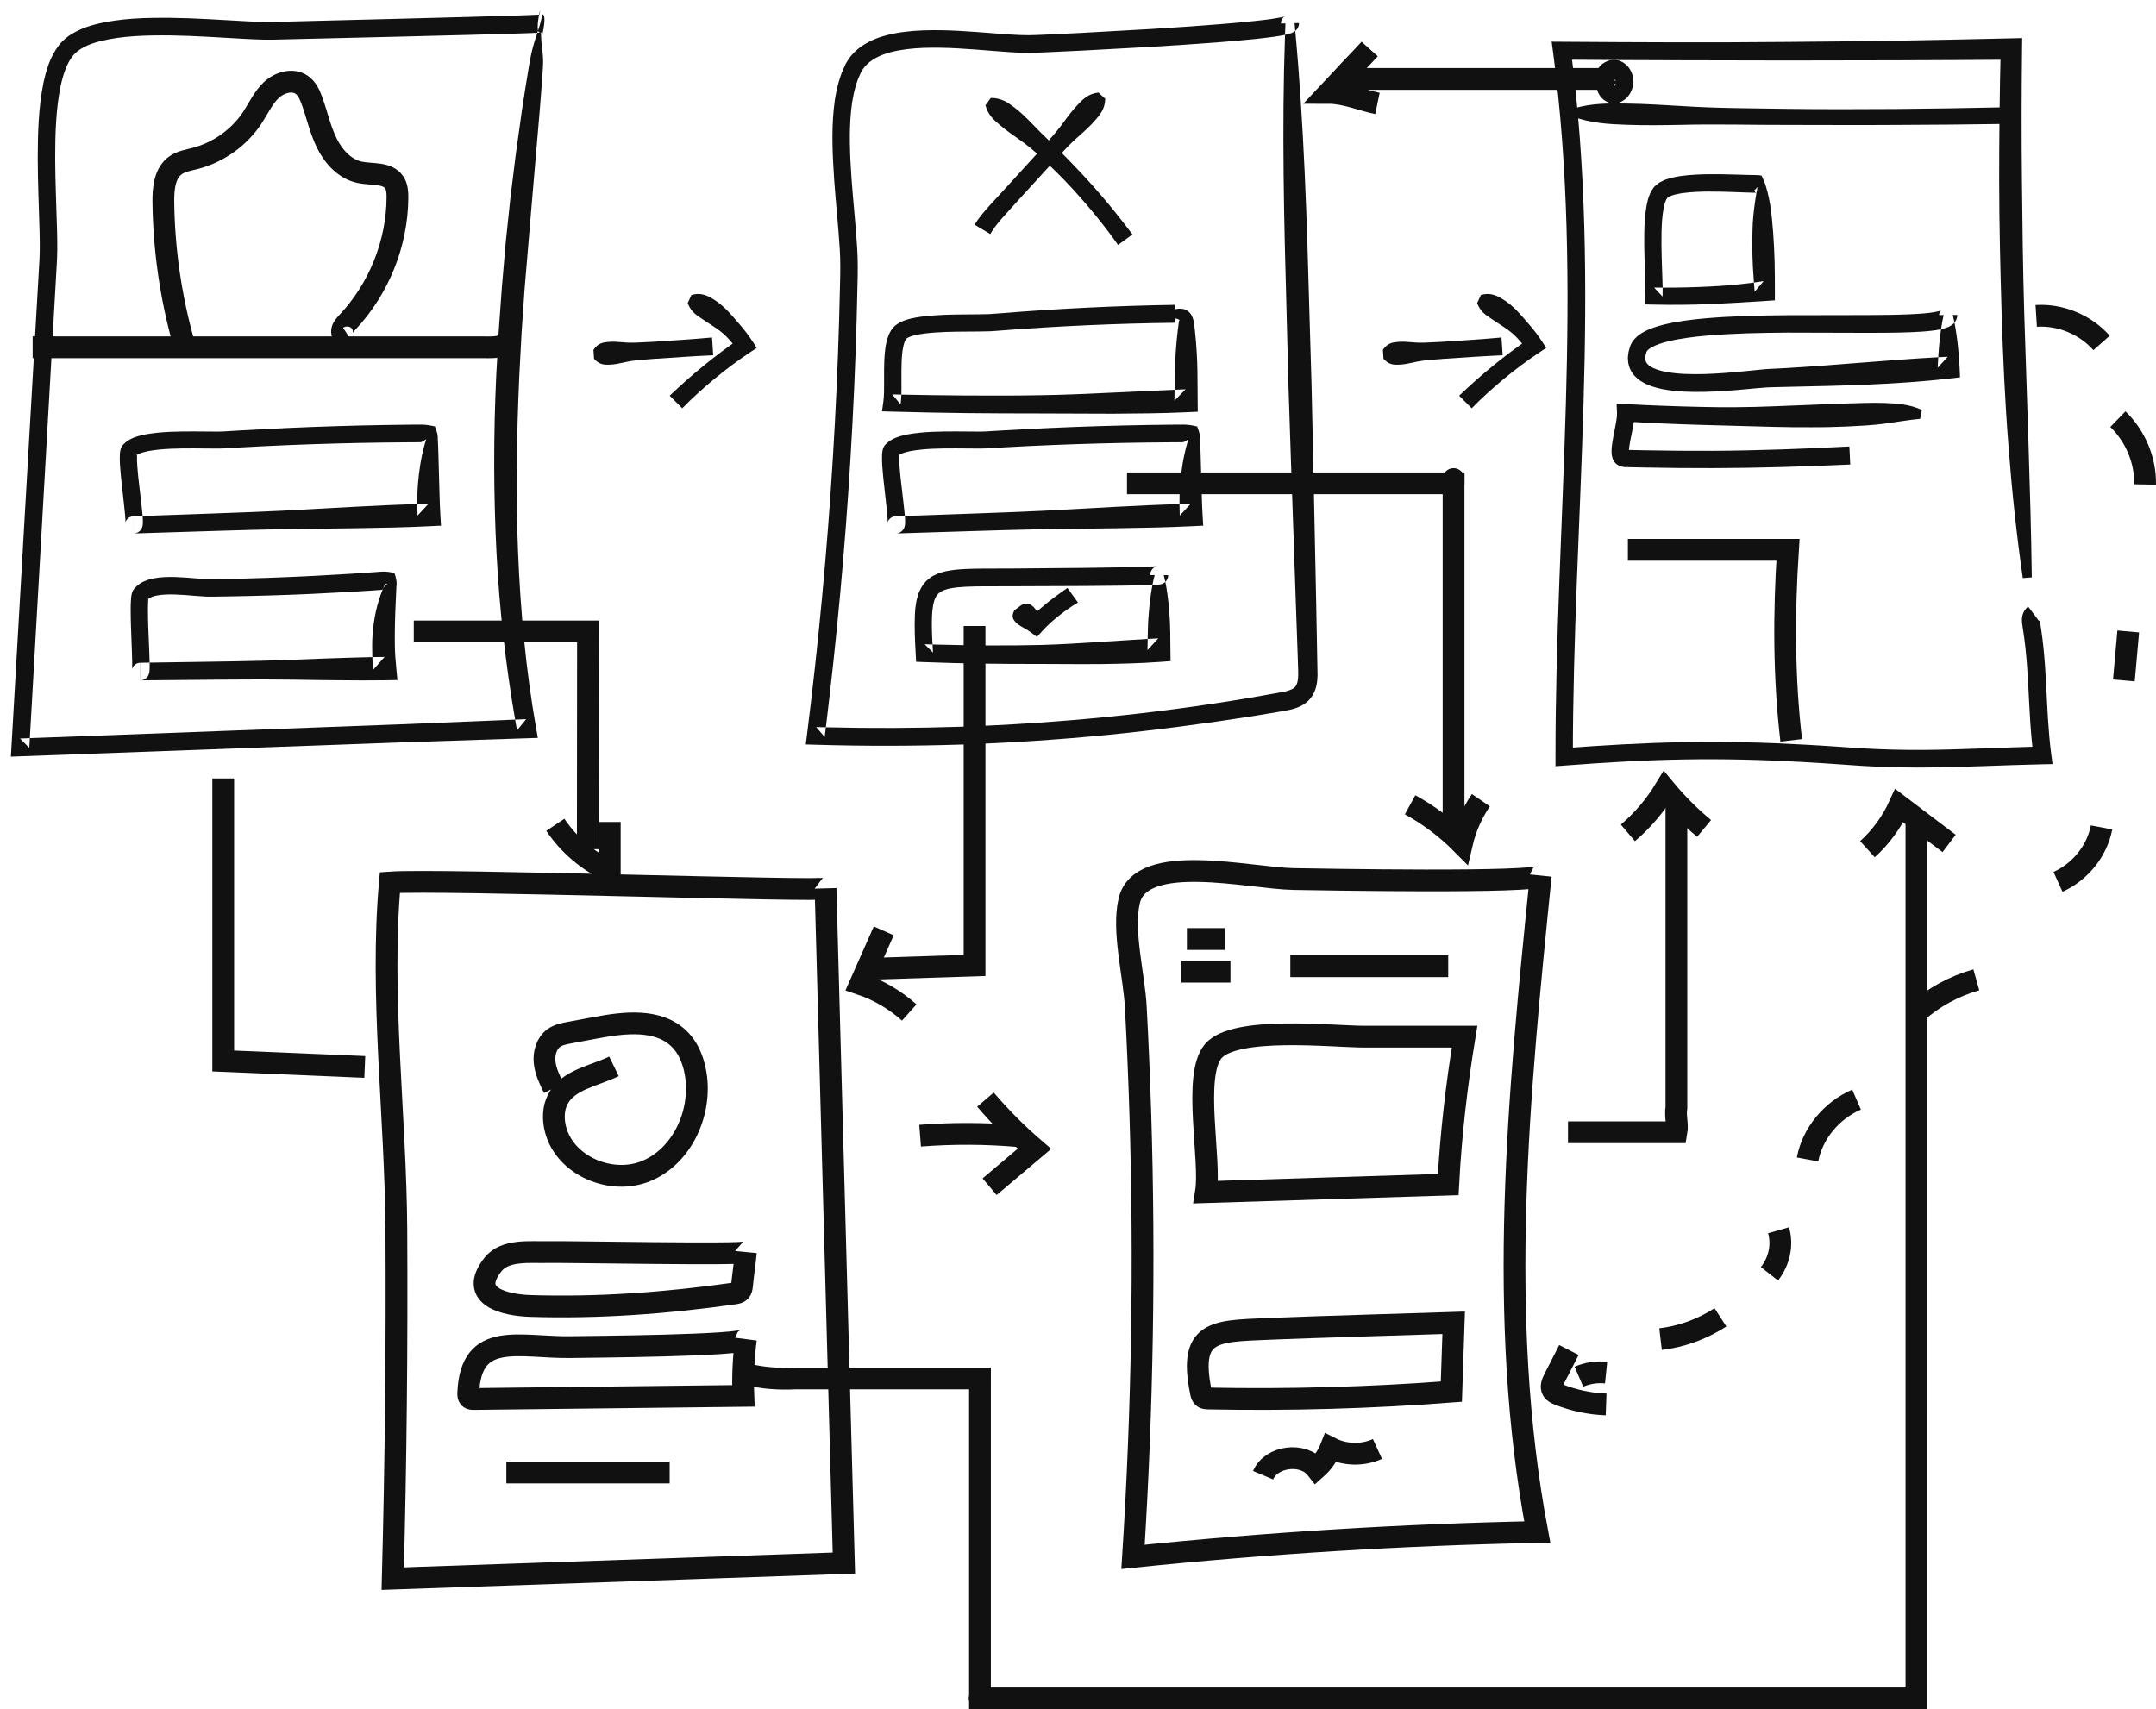 <?xml version="1.0" encoding="utf-8"?>
<svg width="396px" height="314px" viewBox="0 0 396 314" version="1.1" xmlns:xlink="http://www.w3.org/1999/xlink" xmlns="http://www.w3.org/2000/svg">
  <desc>Created with Lunacy</desc>
  <g id="Group-121" transform="translate(2 2)">
    <path d="M97.364 3.985C97.364 3.971 97.364 3.957 97.363 3.943L97.293 3.965C97.05 4.045 96.906 3.897 96.829 3.617C97.072 2.87 97.286 2.17 97.441 1.476L97.629 0.636C98.676 0.701 97.126 6.598 97.582 3.963L97.468 3.976L97.364 3.985ZM96.696 4.026C96.741 3.888 96.785 3.752 96.829 3.617C96.646 2.95 96.851 1.532 97.02 0.683L97.05 0.681C97.058 0.68 97.08 0.679 97.095 0.678L97.098 0.677L97.097 0.678L97.105 0.677C97.112 0.676 97.114 0.676 97.107 0.676L97.105 0.677C97.103 0.677 97.1 0.677 97.098 0.677C97.294 -0.373 97.171 -0.067 97.02 0.683L96.869 0.694L96.465 0.715L95.629 0.751L93.938 0.814L90.546 0.922L83.749 1.119L70.151 1.478L56.548 1.821L49.746 1.992L48.053 2.033C47.519 2.044 46.972 2.038 46.42 2.029C45.318 2.007 44.195 1.953 43.073 1.898C38.57 1.659 34.012 1.337 29.418 1.278C24.825 1.25 20.176 1.304 15.463 2.491C14.288 2.799 13.106 3.199 11.954 3.802C10.816 4.385 9.652 5.231 8.801 6.338C7.139 8.521 6.496 10.919 5.977 13.23C5.05 17.886 4.947 22.487 4.93 27.05C4.94 31.611 5.157 36.148 5.27 40.63C5.295 41.748 5.311 42.863 5.302 43.963C5.294 44.51 5.281 45.054 5.253 45.588L5.158 47.273L4.769 54.037L3.214 81.094L0.104 135.208L0 137L1.802 136.934L48.282 135.233L71.523 134.382L94.767 133.62L96.787 133.554L96.438 131.558C94.578 120.961 93.588 110.221 93.157 99.465C92.7 88.704 92.901 77.92 93.377 67.144L93.804 59.059L94.36 50.98L95.721 34.822L97.106 18.642C97.312 15.94 97.553 13.241 97.714 10.534C97.787 9.383 97.767 8.35 97.607 7.176C97.479 6.241 97.384 5.134 97.364 3.985L97.312 3.99L97.069 4.007L96.696 4.026ZM92.615 130.195C90.864 120.087 89.741 109.879 89.198 99.648C88.643 88.749 88.637 77.831 89.147 66.951L89.603 58.798L90.19 50.658L90.887 42.532L91.74 34.425L92.735 26.339L93.863 18.274C94.286 15.591 94.673 12.907 95.142 10.229C95.39 8.689 95.731 7.032 96.214 5.515C96.378 4.99 96.541 4.497 96.696 4.026L96.625 4.029L95.761 4.066L94.052 4.127L90.645 4.232L83.84 4.419L70.233 4.761L56.629 5.086L49.829 5.248L48.121 5.287C47.521 5.3 46.934 5.292 46.352 5.282C45.186 5.258 44.044 5.199 42.902 5.141C38.347 4.894 33.852 4.572 29.373 4.508C24.921 4.464 20.398 4.556 16.294 5.597C14.26 6.117 12.372 6.971 11.335 8.312C10.215 9.739 9.565 11.812 9.118 13.883C8.266 18.101 8.136 22.587 8.134 27.042C8.146 31.515 8.364 36.005 8.482 40.555C8.508 41.694 8.528 42.838 8.518 43.997C8.508 44.578 8.497 45.163 8.466 45.757L8.371 47.455L7.987 54.219L6.452 81.277L3.482 133.599L1.68 133.667L3.381 135.393L3.482 133.599L48.16 131.933L71.399 131.065L92.615 130.195ZM92.615 130.195C92.729 130.854 92.846 131.514 92.966 132.173L94.635 130.112L92.615 130.195Z" id="Fill-1" fill="#111111" fill-rule="evenodd" stroke="none" />
    <path d="M48.674 1.006L48.454 0.269C47.726 0.098 46.907 -0.04 46.147 0.01L44.128 0.153L40.354 0.408L32.797 0.834C27.758 1.083 22.715 1.259 17.67 1.349L15.778 1.38C15.676 1.381 15.574 1.383 15.472 1.384C14.941 1.392 14.409 1.4 13.963 1.385C12.788 1.331 11.515 1.199 10.23 1.108C8.94 1.017 7.621 0.949 6.244 1.015C5.558 1.044 4.849 1.124 4.118 1.269C3.754 1.338 3.371 1.464 2.998 1.573C2.609 1.754 2.231 1.855 1.839 2.133C1.648 2.263 1.454 2.375 1.271 2.527C1.091 2.698 0.914 2.873 0.743 3.054L0.616 3.191C0.581 3.231 0.494 3.36 0.445 3.447C0.386 3.55 0.376 3.583 0.343 3.657C0.24 3.904 0.214 4.037 0.181 4.176C0.125 4.436 0.105 4.631 0.083 4.827C0.009 5.583 0.006 6.233 7.45329e-05 6.901C-0.002 8.221 0.039 9.508 0.084 10.794L0.225 14.625L0.279 16.513L0.284 17.422L0.272 17.826L0.262 17.948L0.275 17.889C0.275 17.889 0.311 17.749 0.341 17.691C0.365 17.625 0.47 17.424 0.568 17.32C0.586 17.301 0.667 17.177 0.954 16.983C1.193 16.83 1.494 16.752 1.739 16.751L1.797 19.989L1.817 19.989L1.817 19.989L1.827 19.989C9.298 19.936 16.768 19.826 24.238 19.816C27.98 19.822 31.721 19.889 35.462 19.944C36.409 19.95 37.355 19.959 38.301 19.968C41.097 19.995 43.891 20.022 46.685 19.973L49 19.931L48.775 17.611C48.649 16.315 48.546 15.014 48.525 13.71C48.505 12.405 48.513 11.1 48.536 9.787C48.562 8.475 48.613 7.158 48.672 5.828L48.762 3.818C48.786 3.483 48.795 3.142 48.804 2.8C48.921 2.168 48.802 1.442 48.674 1.006ZM3.479 16.723C2.905 16.732 2.332 16.741 1.758 16.751L1.817 19.989L1.827 19.989C2.079 19.983 2.382 19.899 2.628 19.746C2.925 19.549 3.012 19.418 3.036 19.388C3.141 19.267 3.259 19.051 3.292 18.965C3.334 18.869 3.387 18.689 3.392 18.652C3.425 18.515 3.434 18.432 3.445 18.358C3.462 18.213 3.469 18.108 3.474 18.003L3.488 17.451L3.479 16.723ZM3.253 5.046C3.248 5.083 3.244 5.122 3.24 5.161C3.188 5.674 3.176 6.304 3.172 6.913C3.17 8.146 3.209 9.413 3.252 10.679L3.409 14.503L3.476 16.444L3.479 16.723C10.386 16.613 17.293 16.54 24.198 16.381C27.938 16.285 31.677 16.127 35.416 15.981C38.407 15.89 41.396 15.769 44.387 15.711C44.415 16.49 44.465 17.267 44.545 18.043L46.633 15.682C45.884 15.687 45.136 15.697 44.387 15.711C44.362 15.055 44.353 14.398 44.354 13.742C44.352 12.307 44.448 10.873 44.654 9.455C44.858 8.037 45.161 6.636 45.581 5.27C45.798 4.588 46.026 3.913 46.3 3.254C46.319 3.208 46.337 3.162 46.356 3.116C46.44 2.98 46.549 2.799 46.744 2.609L47.166 2.198C47.026 2.251 46.901 2.257 46.819 2.261C46.776 2.263 46.745 2.265 46.731 2.272C46.602 2.552 46.475 2.832 46.356 3.116C46.273 3.253 46.215 3.345 46.123 3.356L44.354 3.482L40.553 3.72L32.948 4.114C27.876 4.342 22.801 4.485 17.724 4.567L15.82 4.596C15.682 4.597 15.544 4.599 15.406 4.601C14.912 4.608 14.413 4.615 13.839 4.597C12.489 4.532 11.242 4.398 10.002 4.31C8.769 4.223 7.555 4.164 6.404 4.219C5.282 4.275 4.11 4.454 3.504 4.864C3.434 4.916 3.344 4.954 3.287 5.004C3.276 5.019 3.265 5.033 3.253 5.046ZM3.282 4.86C3.282 4.862 3.281 4.864 3.281 4.865C3.273 4.901 3.262 4.968 3.253 5.046C3.219 5.084 3.182 5.119 3.142 5.153L3.101 5.185C3.109 5.175 3.18 5.083 3.207 5.028L3.256 4.927C3.271 4.89 3.279 4.87 3.282 4.86ZM3.282 4.86C3.284 4.856 3.285 4.852 3.285 4.851C3.286 4.85 3.285 4.852 3.282 4.86Z" transform="translate(22 103)" id="Fill-3" fill="#111111" fill-rule="evenodd" stroke="none" />
    <path d="M0 2.267C0.831 1.038 1.735 0.908 2.645 0.82C3.552 0.721 4.47 0.795 5.389 0.874C6.309 0.966 7.224 0.978 8.134 0.925C9.046 0.884 9.958 0.854 10.867 0.795L16.326 0.43C18.144 0.289 19.965 0.179 21.78 0L22 3.265C20.177 3.328 18.358 3.462 16.536 3.562L11.078 3.926C10.169 3.987 9.261 4.079 8.351 4.159C7.443 4.228 6.538 4.362 5.638 4.575C4.738 4.774 3.837 4.969 2.924 4.992C2.013 5.024 1.099 5.017 0.11 3.909L0 2.267Z" transform="translate(107 60)" id="Fill-5" fill="#111111" stroke="none" />
    <path d="M3.997 0.196C5.5 -0.274 6.694 0.173 7.733 0.79C8.786 1.401 9.74 2.17 10.581 3.043C11.431 3.91 12.193 4.841 12.975 5.74C13.75 6.646 14.483 7.588 15.135 8.585L16 9.911L14.716 10.761C12.475 12.246 10.328 13.866 8.253 15.572C6.187 17.286 4.183 19.079 2.312 21L0 18.692C2.022 16.784 4.088 14.922 6.248 13.171C8.401 11.412 10.638 9.757 12.921 8.168L12.504 10.344C11.899 9.495 11.243 8.68 10.516 7.93C9.796 7.173 8.94 6.55 8.073 5.978C7.2 5.412 6.341 4.859 5.497 4.274C4.639 3.698 3.855 3.079 3.312 1.685L3.997 0.196Z" transform="translate(121 52)" id="Fill-7" fill="#111111" stroke="none" />
    <path d="M0 2.267C0.831 1.038 1.736 0.908 2.645 0.82C3.553 0.721 4.471 0.795 5.39 0.874C6.31 0.966 7.225 0.978 8.134 0.925C9.047 0.884 9.959 0.854 10.868 0.795L16.326 0.43C18.145 0.289 19.966 0.179 21.781 0L22 3.265C20.177 3.328 18.358 3.462 16.537 3.562L11.078 3.926C10.169 3.987 9.262 4.079 8.352 4.159C7.444 4.228 6.538 4.362 5.639 4.575C4.738 4.774 3.837 4.969 2.925 4.992C2.014 5.024 1.099 5.017 0.111 3.909L0 2.267Z" transform="translate(252 60)" id="Fill-9" fill="#111111" stroke="none" />
    <path d="M3.997 0.196C5.499 -0.274 6.694 0.173 7.732 0.79C8.785 1.401 9.74 2.17 10.581 3.043C11.431 3.91 12.191 4.841 12.974 5.74C13.75 6.646 14.483 7.588 15.134 8.585L16 9.911L14.716 10.761C12.475 12.246 10.326 13.866 8.253 15.572C6.187 17.286 4.183 19.079 2.312 21L0 18.692C2.022 16.784 4.088 14.922 6.248 13.171C8.401 11.412 10.638 9.757 12.921 8.168L12.503 10.344C11.898 9.495 11.243 8.68 10.516 7.93C9.796 7.173 8.94 6.55 8.073 5.978C7.2 5.412 6.34 4.859 5.497 4.274C4.639 3.698 3.854 3.079 3.312 1.685L3.997 0.196Z" transform="translate(266 52)" id="Fill-11" fill="#111111" stroke="none" />
    <path d="M89.909 2.68C89.865 2.204 89.82 1.729 89.775 1.253L88.103 1.3L88.103 1.299L90.6 1.231C90.603 1.457 90.557 1.718 90.459 1.952C90.368 2.186 90.19 2.418 90.161 2.438C90.084 2.524 89.999 2.605 89.909 2.68L89.909 2.68ZM88.024 3.407C88.049 2.705 88.075 2.002 88.103 1.3L87.278 1.322C87.264 1.127 87.298 0.898 87.384 0.694C87.462 0.491 87.632 0.292 87.632 0.292C87.708 0.196 87.805 0.111 87.907 0.049C87.929 0.027 87.975 0.006 87.988 0.001L87.989 0.001L87.991 0L87.988 0.001C87.961 0.011 87.894 0.035 87.799 0.061C87.616 0.114 87.383 0.167 87.148 0.215C86.672 0.31 86.16 0.391 85.648 0.465C84.621 0.615 83.567 0.738 82.512 0.852C80.401 1.078 78.273 1.266 76.14 1.439C71.876 1.784 67.597 2.069 63.316 2.334L50.467 3.055L44.042 3.363C42.983 3.404 41.874 3.469 40.89 3.471C39.875 3.472 38.829 3.421 37.775 3.358C33.549 3.084 29.229 2.626 24.842 2.552C22.645 2.525 20.428 2.564 18.181 2.848C17.061 2.982 15.931 3.184 14.803 3.485C13.678 3.777 12.546 4.173 11.459 4.757C10.374 5.331 9.326 6.093 8.469 7.078C8.036 7.568 7.678 8.118 7.351 8.685L6.622 10.318C5.802 12.52 5.356 14.765 5.143 16.976C4.701 21.407 4.934 25.754 5.217 30.053C5.521 34.35 5.989 38.606 6.244 42.806C6.37 44.905 6.351 46.922 6.291 49.09L6.132 55.484C5.889 64.009 5.502 72.529 4.979 81.041C3.944 98.067 2.344 115.056 0.223 131.981L0 133.756L1.796 133.809C10.751 134.076 19.713 134.063 28.668 133.772C37.621 133.462 46.563 132.869 55.48 132.001C64.393 131.109 73.279 129.946 82.129 128.554L85.443 128.004C86.571 127.803 87.596 127.666 88.826 127.408C89.442 127.272 90.103 127.087 90.787 126.766C91.463 126.443 92.181 125.953 92.716 125.268C93.259 124.597 93.579 123.813 93.752 123.102C93.932 122.379 93.98 121.707 94 121.079L93.748 107.679L93.194 81.061L92.897 67.752L92.506 54.446C92.039 37.181 91.499 19.915 89.909 2.68C89.852 2.727 89.793 2.771 89.733 2.812C89.588 2.901 89.404 2.997 89.292 3.042C89.07 3.133 88.882 3.192 88.721 3.237C88.471 3.308 88.244 3.361 88.024 3.407L88.024 3.407ZM3.69 130.604C5.698 114.198 7.216 97.733 8.207 81.235C8.725 72.689 9.108 64.134 9.346 55.575L9.5 49.155C9.558 47.051 9.577 44.793 9.442 42.627C9.177 38.296 8.706 34.054 8.404 29.827C8.116 25.61 7.911 21.383 8.327 17.302C8.522 15.262 8.942 13.286 9.611 11.484L10.186 10.187C10.401 9.831 10.622 9.48 10.903 9.167C11.454 8.538 12.161 8.011 12.97 7.584C14.589 6.721 16.573 6.283 18.582 6.033C20.6 5.78 22.69 5.741 24.785 5.771C28.993 5.845 33.226 6.298 37.572 6.588C38.663 6.655 39.762 6.71 40.896 6.712C42.06 6.708 43.096 6.645 44.184 6.605L50.632 6.305L63.518 5.6C67.813 5.34 72.108 5.059 76.407 4.718C78.557 4.546 80.708 4.358 82.867 4.131C83.948 4.015 85.03 3.891 86.128 3.733C86.678 3.653 87.227 3.569 87.805 3.453C87.877 3.438 87.95 3.423 88.024 3.407C87.422 20.478 87.834 37.52 88.314 54.561L88.658 67.869L89.096 81.173L90.012 107.782L90.247 114.434L90.365 117.759C90.375 118.135 90.388 118.524 90.402 118.911C90.428 119.643 90.454 120.371 90.449 120.996C90.441 121.965 90.263 122.725 89.951 123.098C89.679 123.482 89.014 123.809 88.052 124.022C87.103 124.232 85.917 124.413 84.85 124.611L81.568 125.186C72.809 126.67 63.995 127.846 55.152 128.723C46.307 129.59 37.437 130.185 28.555 130.499C20.269 130.774 11.977 130.81 3.69 130.604L3.69 130.604ZM3.69 130.604C3.617 131.197 3.544 131.79 3.47 132.383L1.897 130.556C2.494 130.573 3.092 130.589 3.69 130.604L3.69 130.604Z" transform="translate(146 1)" id="Fill-13" fill="#111111" fill-rule="evenodd" stroke="none" />
    <path d="M24 1.139C23.964 2.965 23.091 4.027 22.186 5.061C21.288 6.099 20.265 7.024 19.231 7.941C18.189 8.849 17.209 9.813 16.279 10.823L13.463 13.829L7.911 19.916L5.165 22.965C4.277 23.962 3.475 24.956 2.886 26L0 24.277C0.822 22.962 1.788 21.835 2.73 20.788L5.529 17.743L11.081 11.656L13.817 8.577C14.737 7.557 15.607 6.492 16.417 5.373C17.235 4.259 18.061 3.155 19.013 2.165C19.96 1.17 20.937 0.203 22.752 0L24 1.139Z" transform="translate(177 15)" id="Fill-15" fill="#111111" stroke="none" />
    <path d="M0.974 0.003C1.932 -0.031 2.707 0.202 3.425 0.512C4.133 0.836 4.72 1.322 5.343 1.76C6.553 2.684 7.64 3.759 8.699 4.855C10.784 7.085 13.075 9.064 15.166 11.264C17.271 13.444 19.352 15.648 21.315 17.96C23.297 20.254 25.166 22.643 27 25.06L24.359 27C22.669 24.581 20.83 22.268 18.931 20.009C17.012 17.768 15.04 15.568 12.929 13.505C10.805 11.462 8.72 9.358 6.28 7.679C5.073 6.827 3.861 5.992 2.741 5.042C1.606 4.106 0.493 3.167 0 1.335L0.974 0.003Z" transform="translate(179 16)" id="Fill-17" fill="#111111" stroke="none" />
    <path d="M53.9 0.8C53.869 0.806 53.838 0.812 53.807 0.818L53.796 0C43.059 0.169 32.328 0.692 21.627 1.561C20.965 1.613 20.258 1.676 19.686 1.703C19.055 1.727 18.397 1.735 17.735 1.741L13.708 1.775C12.356 1.795 10.991 1.839 9.613 1.937C8.232 2.037 6.847 2.163 5.383 2.502C5.018 2.584 4.634 2.711 4.262 2.818C3.861 2.98 3.48 3.11 3.051 3.369C2.831 3.513 2.615 3.664 2.407 3.821C2.208 3.997 2.031 4.218 1.855 4.427C1.658 4.645 1.596 4.841 1.466 5.053C1.343 5.265 1.245 5.472 1.182 5.666C0.6 7.259 0.515 8.666 0.43 10.052C0.373 11.286 0.379 12.491 0.384 13.672C0.385 13.812 0.386 13.951 0.386 14.091C0.386 14.149 0.386 14.207 0.386 14.265C0.387 15.508 0.387 16.772 0.246 17.792L0 19.565L1.788 19.615C6.297 19.743 10.807 19.835 15.318 19.888C19.829 19.95 24.341 19.938 28.852 19.953L42.391 20C46.905 19.972 51.42 19.936 55.93 19.731L58 19.637L57.979 17.634C57.97 16.859 57.967 16.084 57.964 15.309C57.956 13.188 57.948 11.066 57.818 8.945C57.741 7.496 57.625 6.048 57.458 4.599L57.322 3.481C57.257 3.05 57.182 2.532 56.861 1.938C56.568 1.328 55.815 0.817 55.229 0.746C54.686 0.644 54.262 0.728 53.9 0.8ZM21.884 4.713C32.517 3.89 43.178 3.418 53.842 3.294L53.83 2.476C54.179 2.543 54.477 2.654 54.592 2.758C54.673 2.842 54.637 2.871 54.601 2.9C54.583 2.914 54.565 2.928 54.562 2.949C54.543 3.02 54.52 3.244 54.474 3.532L54.335 4.586C54.156 6.034 54.027 7.481 53.937 8.928C53.782 11.152 53.761 13.376 53.734 15.599C49.921 15.758 46.11 15.968 42.295 16.13C37.808 16.348 33.318 16.541 28.826 16.608C24.334 16.691 19.841 16.673 15.349 16.653C11.418 16.628 7.487 16.574 3.557 16.491C3.579 15.878 3.576 15.29 3.573 14.705C3.572 14.495 3.571 14.286 3.571 14.076C3.571 13.999 3.571 13.922 3.57 13.846C3.564 12.602 3.558 11.384 3.614 10.201C3.673 8.962 3.816 7.7 4.156 6.809C4.191 6.684 4.239 6.596 4.287 6.523C4.333 6.458 4.368 6.321 4.416 6.307C4.462 6.27 4.479 6.217 4.526 6.174C4.593 6.142 4.651 6.106 4.706 6.061C4.842 5.972 5.103 5.882 5.314 5.79C5.586 5.719 5.834 5.628 6.121 5.566C7.266 5.298 8.554 5.17 9.84 5.081C11.129 4.991 12.441 4.949 13.762 4.93L17.76 4.899C18.436 4.894 19.116 4.886 19.822 4.859C20.586 4.823 21.211 4.764 21.884 4.713ZM3.557 16.491C2.995 16.479 2.433 16.467 1.872 16.453L3.414 18.279C3.496 17.649 3.537 17.059 3.557 16.491L3.557 16.491ZM53.734 15.599C53.726 16.271 53.717 16.944 53.704 17.616L55.753 15.519C55.08 15.544 54.407 15.57 53.734 15.599L53.734 15.599Z" transform="translate(160 54)" id="Fill-19" fill="#111111" fill-rule="evenodd" stroke="none" />
    <path d="M58.151 1.078L57.882 0.337C57.102 0.156 56.246 0.003 55.431 0L53.119 0.014L48.718 0.072C45.784 0.121 42.851 0.191 39.918 0.28C34.055 0.456 28.193 0.726 22.335 1.062L20.139 1.191L19.041 1.258C18.951 1.261 18.865 1.264 18.78 1.268C18.535 1.278 18.299 1.287 18.027 1.286L13.664 1.255C10.7 1.259 7.731 1.257 4.593 1.82C4.191 1.917 3.795 2 3.388 2.112C2.96 2.274 2.57 2.354 2.119 2.598L1.457 2.955C1.23 3.11 0.989 3.333 0.77 3.536C0.652 3.676 0.596 3.631 0.33 4.09C0.177 4.398 0.156 4.55 0.109 4.726C0.043 5.04 0.028 5.267 0.012 5.493C-0.039 6.921 0.079 8.13 0.198 9.359C0.22 9.585 0.242 9.812 0.263 10.041L0.741 14.344L0.961 16.455L1.036 17.465C1.044 17.623 1.048 17.78 1.046 17.9L1.041 18.008C1.041 18.004 1.042 18.002 1.042 17.998C1.043 17.986 1.045 17.968 1.07 17.876C1.07 17.876 1.139 17.672 1.206 17.58C1.284 17.444 1.422 17.285 1.566 17.179C1.722 17.036 2.17 16.837 2.487 16.854L2.563 20L2.566 20L2.566 20C2.599 20.001 2.634 20 2.67 19.997C11.684 19.74 20.696 19.392 29.714 19.213L43.3 19.039C47.828 18.969 52.356 18.892 56.879 18.668L59 18.564L58.875 16.518C58.801 15.299 58.768 14.079 58.729 12.857L58.625 9.184L58.522 5.484C58.515 4.866 58.473 4.242 58.458 3.617L58.41 2.678C58.442 2.105 58.3 1.489 58.151 1.078ZM4.194 16.789C3.626 16.811 3.058 16.832 2.491 16.854L2.566 20C2.601 19.999 2.635 19.998 2.67 19.997C2.994 19.97 3.394 19.79 3.55 19.649C3.708 19.526 3.86 19.351 3.953 19.198C4.038 19.064 4.131 18.825 4.139 18.776C4.198 18.575 4.204 18.487 4.219 18.379C4.24 18.201 4.244 18.07 4.245 17.95C4.248 17.711 4.24 17.509 4.23 17.308C4.22 17.131 4.208 16.959 4.194 16.789L4.194 16.789ZM3.177 5.573C3.174 5.607 3.171 5.642 3.169 5.678C3.122 6.829 3.263 8.264 3.396 9.615C3.4 9.653 3.404 9.691 3.408 9.729L3.901 13.994L4.14 16.169C4.159 16.374 4.178 16.58 4.194 16.789C12.662 16.474 21.132 16.226 29.596 15.829L43.139 15.097C46.972 14.899 50.806 14.708 54.643 14.607C54.649 15.308 54.668 16.01 54.693 16.712L56.689 14.562C56.007 14.574 55.325 14.589 54.643 14.607C54.638 14.023 54.643 13.439 54.66 12.855C54.694 11.569 54.807 10.287 54.953 9.011C55.113 7.735 55.318 6.464 55.606 5.21C55.738 4.581 55.916 3.958 56.083 3.337L56.29 2.667L56.269 2.68C55.774 2.975 55.544 3.231 55.221 3.239L53.145 3.251L48.767 3.292C45.849 3.328 42.931 3.386 40.013 3.463C34.18 3.618 28.346 3.852 22.518 4.178L20.334 4.305L19.24 4.371C19.177 4.373 19.112 4.376 19.047 4.379C18.716 4.393 18.365 4.407 18.06 4.405L13.647 4.372C10.768 4.364 7.849 4.392 5.22 4.868L4.295 5.092C4.044 5.195 3.705 5.266 3.522 5.384C3.423 5.438 3.322 5.489 3.218 5.537C3.201 5.55 3.188 5.562 3.177 5.573ZM3.201 5.384C3.194 5.418 3.184 5.49 3.177 5.573C3.141 5.609 3.122 5.639 3.079 5.661C3.076 5.657 3.065 5.666 3.055 5.674C3.031 5.694 3.015 5.707 3.149 5.501C3.182 5.431 3.195 5.399 3.201 5.384ZM3.201 5.384C3.202 5.381 3.202 5.378 3.203 5.375C3.203 5.375 3.207 5.368 3.201 5.384Z" transform="translate(160 76)" id="Fill-21" fill="#111111" fill-rule="evenodd" stroke="none" />
    <path d="M58.151 1.078L57.882 0.337C57.102 0.156 56.247 0.003 55.432 0L53.12 0.014L48.718 0.072C45.784 0.121 42.851 0.191 39.918 0.28C34.055 0.456 28.193 0.726 22.335 1.062L20.139 1.191L19.041 1.258C18.952 1.261 18.866 1.264 18.781 1.268C18.536 1.278 18.3 1.287 18.028 1.286L13.664 1.255C10.7 1.259 7.731 1.257 4.593 1.82C4.191 1.917 3.796 2 3.388 2.112C2.962 2.274 2.571 2.354 2.119 2.598L1.458 2.955C1.23 3.11 0.989 3.333 0.77 3.536C0.652 3.676 0.596 3.631 0.33 4.09C0.177 4.398 0.156 4.55 0.109 4.726C0.043 5.04 0.028 5.267 0.012 5.493C-0.039 6.926 0.08 8.138 0.2 9.371C0.221 9.593 0.243 9.816 0.264 10.041L0.741 14.344L0.962 16.455L1.035 17.465C1.044 17.623 1.048 17.78 1.046 17.9L1.041 18.008C1.041 18.004 1.042 18.002 1.042 17.998C1.043 17.986 1.045 17.968 1.071 17.876C1.071 17.876 1.139 17.672 1.206 17.58C1.285 17.444 1.422 17.285 1.566 17.179C1.722 17.036 2.171 16.837 2.487 16.854L2.563 20L2.566 20L2.566 20C2.599 20.001 2.634 20 2.67 19.997C11.684 19.74 20.696 19.392 29.714 19.213L43.3 19.039C47.828 18.969 52.356 18.892 56.879 18.668L59 18.564L58.875 16.518C58.801 15.299 58.768 14.079 58.729 12.857L58.625 9.184L58.522 5.484C58.515 4.866 58.473 4.242 58.458 3.617L58.41 2.678C58.443 2.105 58.3 1.489 58.151 1.078ZM4.194 16.789C3.626 16.811 3.058 16.832 2.491 16.854L2.566 20C2.601 19.999 2.635 19.998 2.67 19.997C2.995 19.97 3.394 19.79 3.55 19.649C3.708 19.526 3.86 19.351 3.954 19.198C4.039 19.064 4.131 18.825 4.14 18.776C4.199 18.575 4.204 18.487 4.22 18.379C4.241 18.201 4.244 18.07 4.245 17.95C4.248 17.711 4.24 17.509 4.23 17.308C4.22 17.131 4.208 16.959 4.194 16.789L4.194 16.789ZM3.177 5.573C3.174 5.607 3.171 5.642 3.169 5.678C3.122 6.829 3.263 8.264 3.396 9.615C3.4 9.653 3.404 9.691 3.408 9.729L3.901 13.994L4.14 16.169C4.159 16.374 4.178 16.58 4.194 16.789C12.662 16.474 21.132 16.226 29.596 15.829L43.139 15.097C46.973 14.899 50.806 14.708 54.643 14.607C54.649 15.308 54.668 16.01 54.693 16.712L56.689 14.562C56.007 14.574 55.325 14.589 54.643 14.607C54.638 14.023 54.643 13.439 54.66 12.855C54.695 11.569 54.808 10.287 54.953 9.011C55.113 7.735 55.318 6.464 55.606 5.21C55.738 4.581 55.916 3.958 56.083 3.337L56.29 2.667L56.269 2.68C55.774 2.975 55.544 3.231 55.221 3.239L53.145 3.251L48.768 3.292C45.849 3.328 42.931 3.386 40.013 3.463C34.18 3.618 28.346 3.852 22.519 4.178L20.334 4.305L19.241 4.371C19.177 4.373 19.111 4.376 19.044 4.379C18.714 4.393 18.365 4.407 18.061 4.405L13.647 4.372C10.768 4.364 7.849 4.392 5.22 4.868L4.295 5.092C4.045 5.195 3.705 5.266 3.522 5.384C3.423 5.438 3.322 5.489 3.218 5.537C3.201 5.55 3.188 5.562 3.177 5.573ZM3.2 5.388C3.193 5.423 3.184 5.493 3.177 5.573C3.141 5.609 3.123 5.639 3.079 5.661C3.076 5.657 3.065 5.666 3.055 5.674C3.031 5.694 3.015 5.707 3.151 5.501C3.18 5.435 3.194 5.403 3.2 5.388ZM3.2 5.388C3.201 5.383 3.202 5.378 3.203 5.375C3.203 5.375 3.208 5.367 3.2 5.388Z" transform="translate(20 76)" id="Fill-23" fill="#111111" fill-rule="evenodd" stroke="none" />
    <path d="M46.041 2.894C45.955 2.479 45.858 2.063 45.749 1.647L46.571 1.65C46.572 1.927 46.48 2.344 46.224 2.682C46.173 2.759 46.11 2.83 46.041 2.894L46.041 2.894ZM43.668 3.461C43.786 2.854 43.923 2.248 44.086 1.641L45.694 1.647L44.086 1.64L44.086 1.641L43.264 1.638C43.256 1.367 43.34 0.956 43.59 0.623C43.8 0.299 44.248 0.08 44.322 0.064L44.416 0.03C44.462 0.017 44.514 0.006 44.534 0.002C44.539 0.001 44.54 0.001 44.54 0L44.542 3.46091e-06L44.537 0.001C44.534 0 44.54 -7.99229e-05 44.54 0C44.539 0.001 44.537 0.001 44.534 0.002C44.531 0.002 44.527 0.002 44.522 0.003L44.371 0.018L43.991 0.043L43.174 0.082L41.502 0.139L38.129 0.214L31.365 0.317L17.825 0.437C16.902 0.445 15.984 0.444 15.063 0.444C13.729 0.443 12.389 0.443 11.024 0.469C9.872 0.495 8.709 0.537 7.508 0.659C6.91 0.717 6.282 0.835 5.662 0.949C5.016 1.134 4.38 1.269 3.709 1.63L3.218 1.872L2.743 2.222C2.428 2.462 2.11 2.694 1.872 3.027C1.312 3.631 0.997 4.334 0.703 5.025C0.501 5.698 0.289 6.392 0.227 7.027C0.108 7.687 0.073 8.31 0.041 8.93C-0.065 11.334 0.056 13.611 0.177 15.889C0.181 15.957 0.184 16.025 0.188 16.093L0.265 17.571L1.724 17.628C8.929 17.917 16.14 17.975 23.351 17.969C24.318 17.972 25.286 17.977 26.253 17.982C28.893 17.996 31.533 18.01 34.174 17.99C37.782 17.935 41.393 17.859 44.993 17.597L47 17.452L46.976 15.441C46.947 13.143 46.972 10.846 46.776 8.546C46.703 7.396 46.578 6.247 46.415 5.097C46.315 4.363 46.194 3.629 46.041 2.894C45.815 3.105 45.533 3.242 45.471 3.257L45.325 3.304C45.226 3.332 45.111 3.354 45.101 3.354L44.907 3.383L44.636 3.409L44.171 3.439L43.668 3.461ZM42.797 13.373C42.823 11.759 42.862 10.146 43.011 8.532C43.092 7.383 43.226 6.234 43.397 5.085C43.474 4.544 43.563 4.002 43.668 3.461L43.295 3.476L41.582 3.524L38.18 3.582L31.396 3.649L17.835 3.703C16.924 3.71 16.009 3.709 15.097 3.707C13.748 3.705 12.404 3.703 11.086 3.728C9.98 3.751 8.884 3.794 7.838 3.899C7.313 3.946 6.828 4.046 6.336 4.129C5.898 4.261 5.418 4.36 5.088 4.558C4.369 4.915 3.972 5.377 3.657 6.168C3.544 6.609 3.389 7.021 3.341 7.549C3.248 8.034 3.217 8.571 3.189 9.111C3.106 10.811 3.181 12.596 3.281 14.392C2.797 14.379 2.314 14.365 1.83 14.351L3.366 15.886C3.357 15.727 3.348 15.568 3.339 15.408C3.319 15.069 3.299 14.73 3.281 14.392C9.956 14.572 16.634 14.646 23.309 14.478C26.888 14.372 30.462 14.159 34.034 13.922C36.957 13.753 39.876 13.539 42.797 13.373L42.797 13.373ZM42.797 13.373C42.786 14.057 42.778 14.742 42.765 15.426L44.747 13.27C44.097 13.301 43.447 13.336 42.797 13.373L42.797 13.373Z" transform="translate(166 102)" id="Fill-25" fill="#111111" fill-rule="evenodd" stroke="none" />
    <path d="M1.694 3.088C2.594 2.87 3.044 2.942 3.368 3.121C3.666 3.319 3.911 3.555 4.121 3.825C4.53 4.371 4.837 5.047 5.359 5.519L2.971 5.628C4.1 4.63 5.232 3.643 6.403 2.694C7.578 1.75 8.814 0.876 10.051 0L12 2.689C10.777 3.387 9.64 4.207 8.545 5.07C7.444 5.927 6.408 6.861 5.481 7.882L4.465 9L3.092 7.991C2.437 7.51 1.616 7.179 0.951 6.67C0.625 6.412 0.346 6.108 0.136 5.754C-0.05 5.381 -0.095 4.89 0.324 4.099L1.694 3.088Z" transform="translate(184 106)" id="Fill-27" fill="#111111" stroke="none" />
    <path d="M86.532 99.192C85.373 91.151 84.526 83.074 83.909 74.98C83.27 66.887 82.904 58.777 82.65 50.664C82.404 42.551 82.211 34.436 82.196 26.318C82.193 18.201 82.279 10.084 82.478 1.971L84.469 3.965C70.7 4.072 56.933 4.103 43.166 4.112C29.397 4.08 15.631 4.084 1.864 3.956L3.506 2.098C6.365 23.712 6.487 45.529 5.846 67.185C5.211 88.856 3.895 110.456 3.892 132.043L2.174 130.454C9.499 129.899 16.849 129.465 24.218 129.342C31.584 129.202 38.96 129.372 46.303 129.783C49.964 129.971 53.672 130.254 57.278 130.484C60.899 130.692 64.527 130.777 68.16 130.761C75.426 130.716 82.745 130.296 90.101 130.132L88.518 131.982C87.923 127.539 87.765 123.108 87.532 118.761C87.413 116.588 87.271 114.432 87.047 112.297C86.94 111.228 86.803 110.167 86.644 109.113C86.579 108.566 86.468 108.151 86.391 107.385C86.363 107.016 86.344 106.578 86.473 106.03C86.595 105.483 86.99 104.81 87.525 104.428L89.501 107.077C89.596 107.025 89.69 106.846 89.68 106.828C89.684 106.814 89.666 106.932 89.684 107.106C89.707 107.43 89.843 108.085 89.909 108.625C90.074 109.734 90.215 110.846 90.326 111.955C90.556 114.174 90.699 116.388 90.814 118.585C91.043 122.978 91.197 127.31 91.759 131.55L92 133.362L90.175 133.401C82.882 133.552 75.565 133.962 68.175 133.999C64.482 134.01 60.781 133.919 57.088 133.702C53.382 133.459 49.784 133.179 46.127 132.984C38.841 132.567 31.557 132.389 24.273 132.516C16.988 132.635 9.704 133.078 2.419 133.633L0.703 133.763L0.702 132.043C0.69 110.329 1.994 88.692 2.611 67.092C3.234 45.505 3.09 23.873 0.249 2.529L0 0.659L1.891 0.672C15.645 0.77 29.398 0.837 43.153 0.701C56.906 0.608 70.658 0.373 84.407 0.047L86.423 0L86.397 2.043C86.3 10.126 86.287 18.211 86.378 26.294C86.459 34.377 86.558 42.459 86.799 50.539L87.59 74.78C87.85 82.864 88.079 90.952 88.189 99.061L86.532 99.192Z" transform="translate(283 5)" id="Fill-29" fill="#111111" stroke="none" />
    <path d="M0.06 0.915C3.387 -0.071 6.67 -0.035 9.954 0.026C13.238 0.077 16.518 0.276 19.8 0.474C26.362 0.908 32.937 0.888 39.507 0.999C46.077 1.085 52.65 1.054 59.221 1.02C65.793 0.967 72.364 0.859 78.934 0.715L79 3.768C72.414 3.87 65.828 3.925 59.242 3.948C52.655 3.993 46.069 3.953 39.482 3.947C32.894 3.964 26.312 3.766 19.719 3.936C16.423 4 13.125 4.045 9.833 3.925C6.541 3.809 3.249 3.651 0 2.45L0.06 0.915Z" transform="translate(287 17)" id="Fill-31" fill="#111111" stroke="none" />
    <path d="M1.752 5.213C0.895 5.33 0.107 4.412 0.025 3.575C-0.093 2.722 0.227 2.031 0.601 1.487C0.99 0.937 1.526 0.509 2.218 0.231C2.899 -0.041 3.821 -0.105 4.613 0.213C6.061 0.82 6.733 2.111 6.932 3.177C7.123 4.277 6.911 5.354 6.299 6.327C6.148 6.566 5.943 6.798 5.743 6.999C5.548 7.186 5.323 7.363 5.062 7.524C4.565 7.842 3.809 8.086 3.031 7.971C2.28 7.854 1.663 7.481 1.234 7.034C0.799 6.58 0.489 6.046 0.336 5.419C0.264 5.105 0.223 4.774 0.252 4.425C0.274 4.069 0.369 3.724 0.485 3.44C0.732 2.846 1.134 2.348 1.59 1.992C2.51 1.286 3.608 0.98 4.788 1.12L4.27 4.335C4.077 4.268 3.729 4.338 3.556 4.48C3.464 4.545 3.426 4.608 3.4 4.647C3.387 4.682 3.387 4.673 3.388 4.662C3.383 4.656 3.387 4.671 3.388 4.692C3.387 4.811 3.618 4.955 3.481 4.893C3.392 4.88 3.344 4.924 3.431 4.877C3.466 4.858 3.514 4.816 3.565 4.765C3.601 4.715 3.631 4.69 3.66 4.636C3.79 4.445 3.834 4.066 3.753 3.815C3.7 3.539 3.459 3.544 3.553 3.752C3.683 3.866 3.874 3.896 3.931 3.916C3.993 3.928 3.987 3.961 3.962 3.962C3.924 3.969 3.956 3.938 3.796 3.776C3.656 3.628 3.164 3.412 2.837 3.98L1.752 5.213Z" transform="translate(291 9)" id="Fill-33" fill="#111111" stroke="none" />
    <path d="M21.962 1.185L21.574 0.283C21.412 0.245 21.249 0.2 21.083 0.186C20.658 0.158 20.521 0.159 20.408 0.16C20.349 0.161 20.296 0.162 20.213 0.158L19.042 0.136L16.652 0.067C15.047 0.022 13.429 -0.013 11.795 0.005C10.158 0.031 8.509 0.096 6.808 0.329C6.385 0.381 5.956 0.452 5.514 0.556C5.084 0.631 4.632 0.762 4.174 0.917C3.736 1.027 3.223 1.32 2.757 1.552C2.501 1.742 2.25 1.945 2.01 2.155C1.757 2.357 1.628 2.634 1.444 2.881C1.362 3.008 1.273 3.139 1.204 3.264L1.057 3.614L0.779 4.317C0.67 4.753 0.534 5.206 0.456 5.632C0.294 6.488 0.201 7.32 0.129 8.143C0.002 9.784 -0.007 11.39 0.003 12.987C0.018 14.584 0.076 16.166 0.131 17.736C0.133 17.803 0.136 17.871 0.138 17.939C0.192 19.43 0.247 20.961 0.19 22.301L0.122 23.92L1.751 23.958C5.184 24.036 8.621 24.005 12.053 23.865C15.484 23.705 18.913 23.508 22.349 23.282L23.999 23.174L24 21.344C24.001 19.596 23.989 17.83 23.949 16.052C23.903 14.277 23.809 12.5 23.683 10.739C23.523 8.998 23.409 7.221 23.127 5.588C22.842 3.964 22.493 2.414 21.962 1.185ZM20.495 3.382C20.378 3.328 20.252 3.153 20.247 2.953L20.814 2.368C20.409 4.419 20.188 6.149 20.027 7.808C19.87 9.456 19.883 10.96 19.849 12.5C19.848 14.021 19.881 15.525 19.959 17.032C20.014 17.984 20.079 18.941 20.152 19.904C17.416 20.274 14.661 20.519 11.9 20.641C9.065 20.784 6.225 20.85 3.385 20.84C3.375 20.189 3.352 19.557 3.328 18.929C3.312 18.495 3.296 18.064 3.284 17.628C3.231 16.06 3.176 14.502 3.165 12.959C3.155 11.416 3.17 9.877 3.286 8.385C3.352 7.645 3.437 6.915 3.568 6.225C3.632 5.881 3.732 5.579 3.806 5.252L3.967 4.859L4.041 4.663C4.07 4.616 4.1 4.589 4.124 4.55C4.186 4.492 4.195 4.368 4.275 4.342C4.343 4.303 4.401 4.256 4.452 4.196C4.712 4.104 4.877 3.955 5.219 3.877C5.518 3.778 5.83 3.686 6.189 3.626C6.527 3.548 6.883 3.49 7.254 3.45C8.717 3.258 10.268 3.202 11.824 3.189C13.384 3.184 14.959 3.228 16.546 3.283L18.945 3.369L20.17 3.401C20.224 3.399 20.31 3.402 20.389 3.406C20.536 3.412 20.657 3.417 20.495 3.382ZM3.385 20.84C2.86 20.838 2.335 20.834 1.81 20.827L3.37 22.482C3.39 21.916 3.392 21.372 3.385 20.84L3.385 20.84ZM20.152 19.904C20.195 20.461 20.239 21.021 20.286 21.583L21.937 19.645C21.343 19.737 20.748 19.824 20.152 19.904L20.152 19.904Z" transform="translate(300 30)" id="Fill-35" fill="#111111" fill-rule="evenodd" stroke="none" />
    <path d="M59.985 2.263C59.893 1.795 59.79 1.328 59.675 0.862L60.504 0.854C60.504 1.444 60.244 1.948 59.985 2.263L59.985 2.263ZM57.519 3.48C57.528 3.419 57.538 3.357 57.548 3.296C57.666 2.489 57.813 1.683 57.998 0.876L59.544 0.863L57.169 0.882C57.14 0.437 57.426 0.113 57.488 0.058C57.595 -0.028 57.548 0.003 57.532 0.017C57.403 0.069 57.203 0.143 56.955 0.199C56.467 0.318 55.897 0.409 55.316 0.475C54.153 0.615 52.931 0.683 51.71 0.739C49.263 0.843 46.782 0.869 44.298 0.88L29.333 0.906C24.328 0.951 19.311 1.045 14.261 1.478C11.733 1.709 9.201 2 6.629 2.623C5.344 2.948 4.043 3.331 2.711 4.084C2.054 4.482 1.346 4.984 0.786 5.846C0.643 6.046 0.54 6.314 0.431 6.551C0.352 6.769 0.314 6.936 0.257 7.133C0.206 7.323 0.149 7.508 0.108 7.706L0.032 8.335C-0.026 8.655 0.007 9.02 0.039 9.377C0.048 9.474 0.057 9.57 0.064 9.665C0.181 10.117 0.272 10.597 0.52 11.005C0.942 11.879 1.634 12.497 2.299 12.957C3.667 13.849 5.048 14.217 6.378 14.492C9.046 14.992 11.626 15.034 14.181 14.984C16.733 14.924 19.259 14.73 21.757 14.498C22.999 14.384 24.257 14.252 25.443 14.179C25.991 14.144 26.626 14.137 27.253 14.117L29.127 14.071C39.119 13.856 49.138 13.68 59.082 12.538L61 12.317L60.927 10.52C60.895 9.714 60.813 8.909 60.758 8.103C60.706 7.298 60.595 6.494 60.516 5.689C60.404 4.884 60.312 4.078 60.166 3.275C60.111 2.937 60.051 2.6 59.985 2.263C59.911 2.352 59.838 2.426 59.771 2.483C59.437 2.788 59.201 2.894 58.946 3.031C58.502 3.224 58.106 3.343 57.749 3.427C57.671 3.446 57.595 3.463 57.519 3.48L57.519 3.48ZM57.008 8.625C47.66 9.135 38.344 10.085 28.991 10.621L27.128 10.717C26.509 10.748 25.898 10.767 25.201 10.823L21.442 11.195C18.977 11.437 16.529 11.638 14.096 11.71C11.674 11.775 9.236 11.73 6.997 11.318C5.892 11.111 4.829 10.774 4.101 10.298C3.754 10.054 3.481 9.809 3.372 9.544C3.272 9.427 3.284 9.266 3.218 9.129C3.224 9.057 3.216 8.991 3.207 8.923C3.195 8.825 3.183 8.724 3.213 8.599L3.243 8.301L3.332 7.971C3.363 7.869 3.392 7.731 3.418 7.658C3.455 7.62 3.439 7.58 3.485 7.532C3.598 7.34 3.91 7.062 4.318 6.825C5.157 6.345 6.264 5.985 7.393 5.711C9.67 5.157 12.106 4.87 14.541 4.651C19.428 4.236 24.391 4.142 29.355 4.104L44.306 4.145C46.808 4.144 49.314 4.13 51.849 4.033C53.118 3.981 54.387 3.918 55.702 3.768C56.288 3.701 56.882 3.619 57.519 3.48C57.403 4.225 57.329 4.97 57.238 5.717C57.173 6.522 57.074 7.329 57.036 8.135C57.027 8.298 57.018 8.461 57.008 8.625ZM57.008 8.625C57.589 8.593 58.171 8.563 58.752 8.535L56.907 10.553C56.923 9.91 56.969 9.267 57.008 8.625Z" transform="translate(297 55)" id="Fill-37" fill="#111111" fill-rule="evenodd" stroke="none" />
    <path d="M56.678 2.944C54.484 3.144 52.429 3.523 50.178 3.822C47.924 4.139 45.65 4.219 43.383 4.345C41.111 4.441 38.84 4.503 36.567 4.488C34.295 4.499 32.023 4.474 29.75 4.415L16.132 4.043C11.595 3.912 7.06 3.711 2.528 3.439L4.234 1.756C4.254 2.526 4.163 3.073 4.079 3.636C3.99 4.188 3.888 4.716 3.784 5.234C3.579 6.261 3.357 7.277 3.236 8.193C3.207 8.419 3.187 8.634 3.181 8.811C3.175 8.94 3.196 9.214 3.201 9.189C3.201 9.189 3.186 9.11 3.095 8.984C3.013 8.856 2.818 8.718 2.705 8.679C2.468 8.611 2.629 8.663 2.927 8.655L6.064 8.72C10.247 8.797 14.428 8.837 18.606 8.818C26.962 8.776 35.316 8.444 43.68 8.024L43.839 11.335C35.451 11.713 27.037 11.981 18.62 11.998C14.411 12.011 10.205 11.967 6.003 11.885L2.853 11.818C2.63 11.791 2.252 11.873 1.52 11.614C1.161 11.481 0.753 11.177 0.517 10.839C0.273 10.5 0.165 10.176 0.103 9.919C-0.01 9.385 0.002 9.135 0 8.745C0.009 8.402 0.037 8.098 0.073 7.807C0.22 6.659 0.442 5.637 0.637 4.622C0.733 4.12 0.824 3.623 0.9 3.147C0.973 2.683 1.022 2.192 1.008 1.921L0.927 0.143L2.714 0.238C7.212 0.477 11.715 0.646 16.217 0.746C20.72 0.857 25.228 0.825 29.728 0.64L36.475 0.376C38.724 0.269 40.972 0.186 43.22 0.118C45.472 0.075 47.715 -0.056 49.976 0.027C52.23 0.09 54.738 0.249 57 1.307L56.678 2.944Z" transform="translate(294 72)" id="Fill-39" fill="#111111" stroke="none" />
    <path d="M0 0L29.403 0C28.637 11.669 28.638 23.385 30 35" transform="translate(297 99)" id="Stroke-41" fill="none" stroke="#111111" stroke-width="4" />
    <path d="M0 0L0 51.905L26 53" transform="translate(39 141)" id="Stroke-43" fill="none" stroke="#111111" stroke-width="4" />
    <path d="M80.628 1.195C81.752 42.51 82.876 83.825 84 125.141C56.379 126.094 28.757 127.048 1.137 128C1.703 106.65 1.923 85.292 1.799 63.935C1.677 43.026 -1.234 20.84 0.61 0.117C9.631 -0.548 80.646 1.874 80.628 1.195Z" transform="translate(69 160)" id="Stroke-45" fill="none" stroke="#111111" stroke-width="4" />
    <path d="M1.716 11.889C0.97 10.382 0.211 8.834 0.033 7.159C-0.144 5.484 0.378 3.628 1.749 2.665C2.568 2.088 3.582 1.89 4.565 1.707C6.183 1.403 7.8 1.099 9.418 0.797C14.706 -0.196 20.923 -0.927 24.767 2.862C26.647 4.713 27.568 7.364 27.883 9.992C28.712 16.92 25.089 24.482 18.679 27.127C12.271 29.773 3.725 26.179 2.02 19.417C1.561 17.595 1.595 15.583 2.466 13.921C4.362 10.303 9.112 9.674 12.77 7.894" transform="translate(98 186)" id="Stroke-47" fill="none" stroke="#111111" stroke-width="4" />
    <path d="M48 0.007C47.79 2.206 47.498 3.961 47.288 6.159C47.252 6.541 47.201 6.956 46.923 7.231C46.658 7.492 46.254 7.562 45.878 7.614C33.539 9.37 20.907 10.305 8.43 9.91C3.92 9.766 -3.145 8.269 1.545 2.296C3.77 -0.538 8.396 0.091 11.617 0.007C14.58 -0.071 47.946 0.566 48 0.007Z" transform="translate(87 228)" id="Stroke-49" fill="none" stroke="#111111" stroke-width="4" />
    <path d="M51 0C50.553 3.454 50.398 6.947 50.536 10.427C34.03 10.617 17.525 10.808 1.018 11C0.739 11.003 0.43 10.994 0.226 10.802C-0.005 10.584 -0.009 10.222 0.004 9.903C0.487 -1.769 9.443 1.661 19.072 1.466C21.948 1.408 50.84 1.243 51 0Z" transform="translate(84 244)" id="Stroke-51" fill="none" stroke="#111111" stroke-width="4" />
    <path d="M0 0.5L21.6 0.5L30 0.5" transform="translate(91 268)" id="Stroke-53" fill="none" stroke="#111111" stroke-width="4" />
    <path d="M0 0.629C5.989 0.162 12.016 0.187 18 0.704" transform="translate(167 206)" id="Stroke-55" fill="none" stroke="#111111" stroke-width="4" />
    <path d="M0 0C2.754 3.229 5.767 6.253 9 9.039C6.255 11.36 3.508 13.68 0.763 16" transform="translate(179 200)" id="Stroke-57" fill="none" stroke="#111111" stroke-width="4" />
    <path d="M76 0.841C71.927 40.982 67.876 81.776 75.351 121.433C50.554 121.933 25.778 123.455 1.107 126C2.839 98.941 3.285 71.801 2.45 44.699C2.247 38.108 1.968 31.518 1.613 24.932C1.306 19.235 -0.891 11.013 0.407 5.488C2.552 -3.643 22.526 1.345 30.57 1.48C34.508 1.546 75.85 2.312 76 0.841Z" transform="translate(205 158)" id="Stroke-59" fill="none" stroke="#111111" stroke-width="4" />
    <path d="M0 0.5L7 0.5" transform="translate(216 170)" id="Stroke-61" fill="none" stroke="#111111" stroke-width="4" />
    <path d="M0 0.5L4.8 0.5L9 0.5" transform="translate(215 176)" id="Stroke-63" fill="none" stroke="#111111" stroke-width="4" />
    <path d="M0 0.5L29 0.5" transform="translate(235 175)" id="Stroke-65" fill="none" stroke="#111111" stroke-width="4" />
    <path d="M29.651 0.437L48 0.437C46.525 9.433 45.478 18.501 45.002 27.606C30.168 28.07 15.335 28.535 0.501 29C1.462 23.05 -1.948 7.643 1.82 3.129C5.77 -1.601 23.748 0.437 29.651 0.437Z" transform="translate(219 188)" id="Stroke-67" fill="none" stroke="#111111" stroke-width="4" />
    <path d="M47 0C46.858 4.216 46.717 8.432 46.577 12.648C31.72 13.784 16.803 14.204 1.903 13.908C1.597 13.902 1.271 13.888 1.025 13.711C0.742 13.505 0.652 13.139 0.582 12.802C-1.912 0.576 3.743 1.603 15.034 1.037C17.696 0.903 47 0 47 0Z" transform="translate(218 241)" id="Stroke-69" fill="none" stroke="#111111" stroke-width="4" />
    <path d="M0 5C1.485 1.47 7.372 0.729 9.766 3.772C10.937 2.732 11.853 1.43 12.415 0C15.034 1.336 18.322 1.403 21 0.177" transform="translate(230 264)" id="Stroke-71" fill="none" stroke="#111111" stroke-width="4" />
    <path d="M0 60L19.926 60C20.188 58.502 19.649 57 19.911 55.503L19.911 0" transform="translate(286 146)" id="Stroke-73" fill="none" stroke="#111111" stroke-width="4" />
    <path d="M0 8C2.675 5.732 4.988 3.019 6.82 0C8.988 2.613 11.396 5.021 14 7.182" transform="translate(297 143)" id="Stroke-75" fill="none" stroke="#111111" stroke-width="4" />
    <path d="M0 0.028C4.469 -0.255 9.025 1.634 12 5" transform="translate(372 56)" id="Stroke-77" fill="none" stroke="#111111" stroke-width="4" />
    <path d="M0 0C3.239 3.136 5.085 7.571 4.997 12" transform="translate(387 75)" id="Stroke-79" fill="none" stroke="#111111" stroke-width="4" />
    <path d="M0.899 0C0.632 3 0.366 6 0.101 9" transform="translate(388 114)" id="Stroke-81" fill="none" stroke="#111111" stroke-width="4" />
    <path d="M8 0C7.182 4.298 4.109 8.141 0 10" transform="translate(376 150)" id="Stroke-83" fill="none" stroke="#111111" stroke-width="4" />
    <path d="M11 0C6.93 1.143 3.134 3.213 0 6" transform="translate(350 178)" id="Stroke-85" fill="none" stroke="#111111" stroke-width="4" />
    <path d="M9 0C4.357 2.019 0.885 6.262 0 11" transform="translate(330 200)" id="Stroke-87" fill="none" stroke="#111111" stroke-width="4" />
    <path d="M1.672 0C2.448 2.706 1.83 5.665 0 8" transform="translate(323 224)" id="Stroke-89" fill="none" stroke="#111111" stroke-width="4" />
    <path d="M11 0C7.622 2.177 3.853 3.546 0 4" transform="translate(303 240)" id="Stroke-91" fill="none" stroke="#111111" stroke-width="4" />
    <path d="M5 0.146C3.297 -0.027 1.536 0.241 0 0.906" transform="translate(288 250)" id="Stroke-93" fill="none" stroke="#111111" stroke-width="4" />
    <path d="M3.167 0C2.265 1.762 1.365 3.524 0.464 5.287C0.124 5.953 -0.216 6.765 0.174 7.403C0.414 7.798 0.871 8.004 1.304 8.176C4.066 9.272 7.023 9.892 10 10" transform="translate(283 246)" id="Stroke-95" fill="none" stroke="#111111" stroke-width="4" />
    <path d="M0 0L1.487 0L32 0L31.964 40" transform="translate(74 114)" id="Stroke-97" fill="none" stroke="#111111" stroke-width="4" />
    <path d="M0 0.517C2.461 4.189 5.957 7.191 10 9L10 0" transform="translate(100 149)" id="Stroke-99" fill="none" stroke="#111111" stroke-width="4" />
    <path d="M0 102.449C2.959 103.136 6.013 103.391 9.047 103.227L43.003 103.227C43.003 103.478 42.995 104.483 42.995 104.734L42.995 162C43.246 162 42.744 161.995 42.995 161.995L215 161.995L214.998 0" transform="translate(135 148)" id="Stroke-101" fill="none" stroke="#111111" stroke-width="4" />
    <path d="M15 6.944C11.947 4.63 8.895 2.314 5.843 0C4.468 3.032 2.464 5.773 0 8" transform="translate(341 146)" id="Stroke-103" fill="none" stroke="#111111" stroke-width="4" />
    <path d="M48 0.5L0 0.5" transform="translate(245 12)" id="Stroke-105" fill="none" stroke="#111111" stroke-width="4" />
    <path d="M7.568 0C5.93 1.823 4.18 3.534 2.541 5.357L0 8.061C3.061 8.061 5.996 9.372 9 10" transform="translate(242 7)" id="Stroke-107" fill="none" stroke="#111111" stroke-width="4" />
    <path d="M0 0.789L60 0.789C60 1.04 59.981 -0.219 59.981 0.034L59.981 65" transform="translate(205 86)" id="Stroke-109" fill="none" stroke="#111111" stroke-width="4" />
    <path d="M0 0.84C3.48 2.748 6.69 5.167 9.498 8C10.156 5.14 11.351 2.409 13 0" transform="translate(257 145)" id="Stroke-111" fill="none" stroke="#111111" stroke-width="4" />
    <path d="M20 0L20 62.357L0 63" transform="translate(157 113)" id="Stroke-113" fill="none" stroke="#111111" stroke-width="4" />
    <path d="M4.319 0C2.879 3.251 1.439 6.501 0 9.753C3.286 10.849 6.364 12.643 9 15" transform="translate(156 169)" id="Stroke-115" fill="none" stroke="#111111" stroke-width="4" />
    <path d="M87 0.191C85.623 0.943 83.983 0.797 82.402 0.797L0 0.797" transform="translate(4 61)" id="Stroke-117" fill="none" stroke="#111111" stroke-width="4" />
    <path d="M3.74 48C1.364 39.577 0.104 30.849 0.002 22.105C-0.026 19.628 0.231 16.767 2.28 15.341C3.3 14.631 4.583 14.428 5.791 14.12C10.096 13.018 13.947 10.277 16.368 6.59C17.488 4.886 18.333 2.965 19.817 1.558C21.299 0.151 23.732 -0.589 25.416 0.578C26.369 1.237 26.875 2.35 27.271 3.431C28.225 6.038 28.794 8.791 30.021 11.285C31.247 13.777 33.322 16.073 36.063 16.653C38.287 17.123 41.115 16.629 42.394 18.487C42.95 19.294 43.005 20.329 43 21.303C42.949 29.715 39.595 38.066 33.795 44.223C33.342 44.704 32.846 45.231 32.809 45.889C32.771 46.546 33.52 47.23 34.08 46.874" transform="translate(28 13)" id="Stroke-119" fill="none" stroke="#111111" stroke-width="4" />
  </g>
</svg>